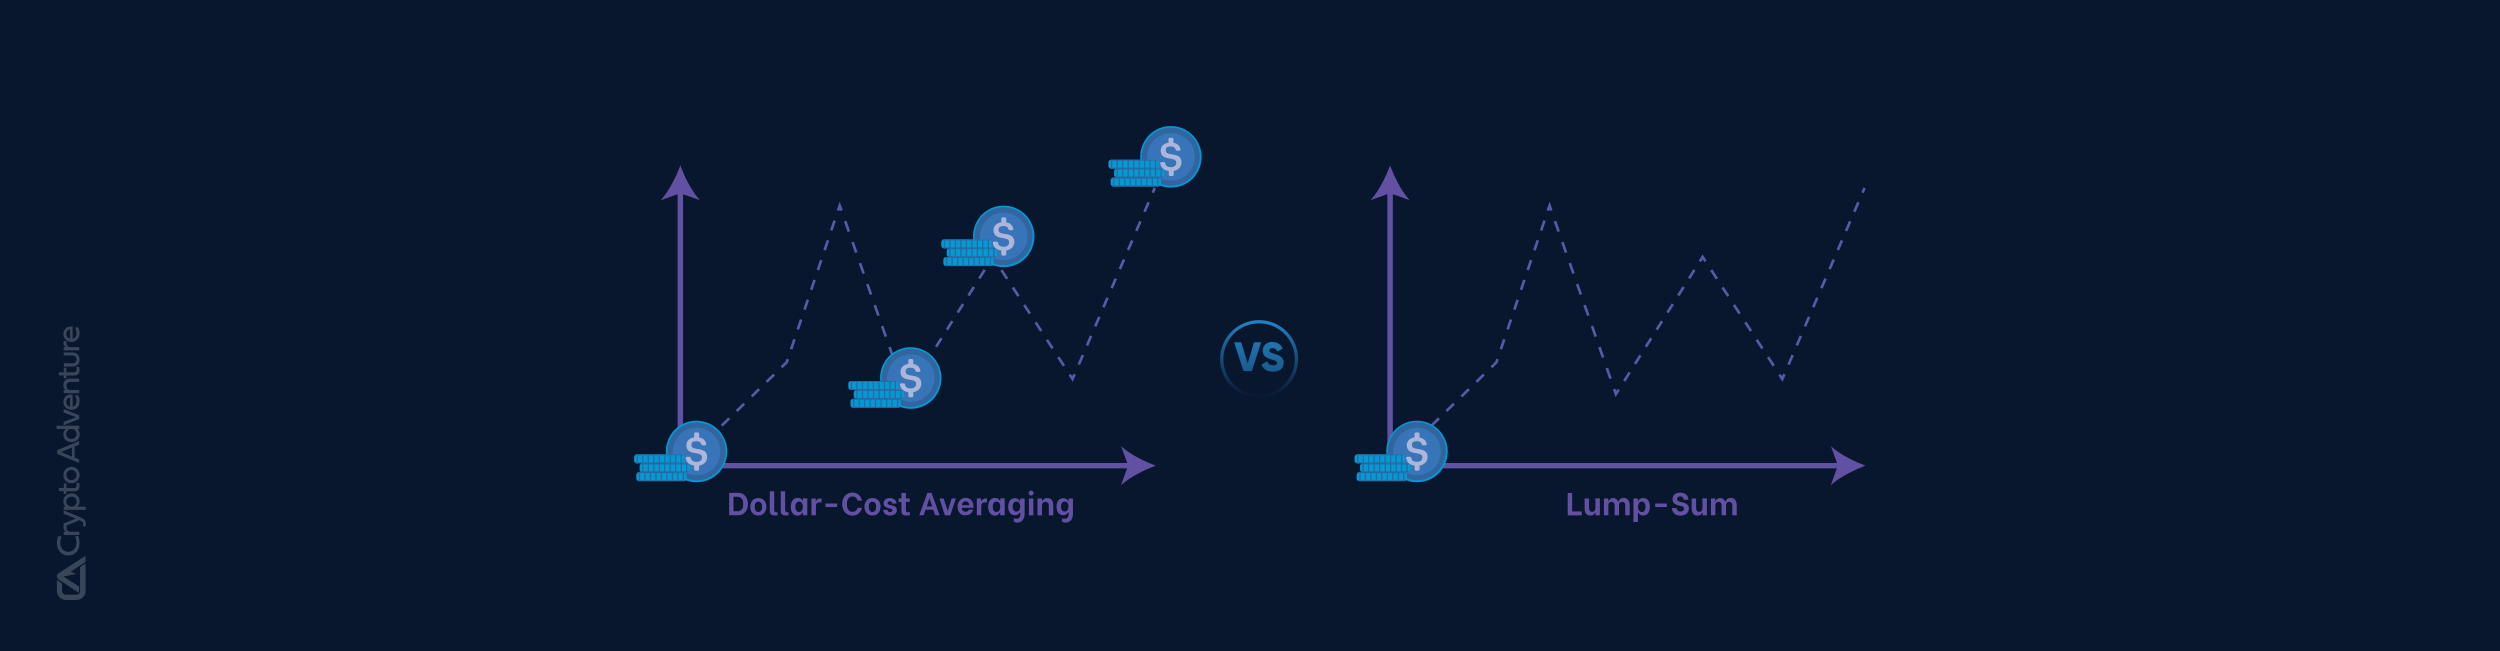 <?xml version="1.0" encoding="UTF-8"?> <svg xmlns="http://www.w3.org/2000/svg" xmlns:xlink="http://www.w3.org/1999/xlink" version="1.1" id="Layer_1" x="0px" y="0px" viewBox="0 0 1920 500" style="enable-background:new 0 0 1920 500;" xml:space="preserve"> <style type="text/css"> .st0{fill:#08162E;} .st1{opacity:0.2;} .st2{fill:#FFFFFF;} .st3{fill:#6251A2;} .st4{fill:none;stroke:#585AA7;stroke-width:2.039;stroke-miterlimit:10;} .st5{fill:none;stroke:#585AA7;stroke-width:2.039;stroke-miterlimit:10;stroke-dasharray:8.027,8.027;} .st6{fill:none;stroke:#585AA7;stroke-width:2.039;stroke-miterlimit:10;stroke-dasharray:8.549,8.549;} .st7{fill:none;stroke:#585AA7;stroke-width:2.039;stroke-miterlimit:10;stroke-dasharray:7.766,7.766;} .st8{fill:none;stroke:#585AA7;stroke-width:2.039;stroke-miterlimit:10;stroke-dasharray:7.987,7.987;} .st9{fill:none;stroke:#585AA7;stroke-width:2.039;stroke-miterlimit:10;stroke-dasharray:7.984,7.984;} .st10{fill:#009BD5;} .st11{fill:#3065A0;} .st12{fill:#3774B8;} .st13{fill:#ADB6D9;} .st14{fill:url(#SVGID_1_);} .st15{fill:url(#SVGID_2_);} .st16{fill:none;stroke:url(#SVGID_3_);stroke-width:2.515;stroke-miterlimit:10;} </style> <g> <rect id="XMLID_242_" class="st0" width="1920" height="500"></rect> <g id="XMLID_128_" class="st1"> <path id="XMLID_141_" class="st2" d="M62.3,435l3.4-2.2v21.1c0,0.4,0,0.8-0.1,1.2c-0.1,0.4-0.2,0.7-0.3,1.1 c-0.4,1.3-1.3,2.4-2.4,3.2c-0.3,0.2-0.6,0.4-1,0.6c-0.9,0.5-2,0.8-3.1,0.8h-8.2c-3.8,0-6.9-3.1-6.9-6.9v-8.6 c0,0.1,0.1,0.1,0.2,0.2c0.1,0.1,0.2,0.2,0.3,0.3c0,0,0,0,0,0c0,0,0.1,0.1,0.1,0.1c0,0,0,0,0,0l3.3,2.1v5.8c0,1.6,1.3,2.9,2.9,2.9 h8.2c0,0,0.1,0,0.1,0c0.5,0,1-0.2,1.4-0.5c0.3-0.2,0.5-0.4,0.7-0.6l0-0.1c0-0.1,0.1-0.1,0.2-0.2c0,0,0.1-0.1,0.1-0.1 c0.1-0.1,0.1-0.3,0.2-0.4c0,0,0-0.1,0-0.1c0.1-0.2,0.1-0.4,0.1-0.6c0,0,0,0,0-0.1c0-0.1,0-0.1,0-0.2v-18.5L62.3,435z M65.7,426.8 L45,440.3c-0.8,0.5-1.3,1.4-1.3,2.4c0,0.7,0.3,1.3,0.7,1.9l0.1,0.1c0,0,0.1,0.1,0.1,0.1c0.1,0.1,0.2,0.1,0.3,0.2 c0,0,0.1,0.1,0.2,0.1l15.2,10c0.2-0.3,0.4-0.7,0.4-1.1v-3.5l-12-7.8l10-1.8l-4.5-1.8l11.5-7.5L65.7,426.8L65.7,426.8z M57.3,342.9 v8.5l3.5,1.4v2.8l-16.8-7v-2.9l16.8-7v2.8L57.3,342.9z M55.2,350.7v-7l-8.3,3.5L55.2,350.7z M54.8,339.6c-3.7,0-6.1-2.6-6.1-6 c0-2,0.7-3.4,1.9-4.2h-7.2v-2.5h17.5v2.5h-1.6c1.1,0.9,1.9,2.2,1.9,4.2C61.1,337,58.5,339.6,54.8,339.6 M50.9,333.3 c0,2.3,1.7,3.8,3.9,3.8c2.2,0,4.1-1.5,4.1-3.8s-1.9-3.9-4.1-3.9C52.6,329.4,50.9,331,50.9,333.3 M48.9,316.8v-2.6l11.9,4.7v2.9 l-11.9,4.7v-2.6l9.5-3.5L48.9,316.8z M59.9,303.5c0.8,1.4,1.2,2.9,1.2,4.5c0,4-2.5,6.8-6.2,6.8c-3.5,0-6.2-2.6-6.2-6.1 c0-3.9,3.2-6.4,7.1-5.7v9.3c2-0.4,3-2,3-4.3c0-1.4-0.4-2.6-1.1-4.2L59.9,303.5z M53.8,305.3c-1.7,0.2-2.9,1.4-2.9,3.4 s1.2,3.4,2.9,3.6V305.3z M53.6,290.8h7.2v2.5h-6.7c-2,0-3.1,1.1-3.1,2.9c0,1.8,1.1,3.3,3.1,3.3h6.7v2.5H48.9v-2.5h1.5 c-0.6-0.4-1.8-1.5-1.8-3.7C48.7,292.5,50.7,290.8,53.6,290.8 M51,285.9h6c1.3,0,1.9-0.7,1.9-2c0-0.6-0.1-1.4-0.3-1.9l2.1-0.3 c0.2,0.6,0.4,1.6,0.4,2.6c0,2.5-1.4,4.1-3.8,4.1H51v2.1H49v-2.2h-3.8v-2.4H49v-3.5H51C51,282.4,51,285.9,51,285.9z M48.9,273.1 v-2.4H56c3,0,5.1,2.2,5.1,5.4c0,3.2-2,5.4-5,5.4h-7.1V279h6.7c1.8,0,3.1-1.2,3.1-3c0-1.8-1.3-3-3.1-3H48.9z M50.6,266.5 c-1.3-0.7-1.9-1.8-1.9-3.1c0-0.9,0.3-1.6,0.3-1.6l2.3,0.3c0,0.1-0.3,0.7-0.3,1.5c0,1.3,0.7,3,3.4,3h6.5v2.5H48.9v-2.5H50.6z M59.9,251.3c0.8,1.4,1.2,2.9,1.2,4.5c0,4-2.5,6.8-6.2,6.8c-3.5,0-6.2-2.6-6.2-6.1c0-3.9,3.2-6.4,7.1-5.7v9.3c2-0.4,3-2,3-4.3 c0-1.4-0.4-2.6-1.1-4.2L59.9,251.3z M53.8,253c-1.7,0.2-2.9,1.4-2.9,3.4c0,2,1.2,3.4,2.9,3.6V253z"></path> <path id="XMLID_140_" class="st2" d="M60,411.6c0.4,0.9,1.1,2.5,1.1,5.4c0,5.7-3.5,9.6-8.7,9.6c-5.1,0-8.7-3.9-8.7-9.6 c0-2.3,0.6-4.3,1.1-5.3l2.5,0.3c-0.4,0.9-1,2.7-1,5c0,4.1,2.5,6.8,6.2,6.8c3.7,0,6.2-2.9,6.2-7.1c0-2-0.6-3.8-1.1-4.8L60,411.6z"></path> <path id="XMLID_139_" class="st2" d="M50.6,408.3c-1.3-0.7-1.9-1.8-1.9-3.1c0-0.9,0.3-1.6,0.3-1.6l2.3,0.3c0,0.1-0.3,0.7-0.3,1.5 c0,1.3,0.7,3,3.4,3h6.5v2.5H48.9v-2.5H50.6z"></path> <path id="XMLID_138_" class="st2" d="M48.9,394.6v-2.7l13.4,5.7c2.2,1,3.7,2,3.7,4.9c0,1-0.3,1.8-0.4,2l-2-0.3 c0.2-0.3,0.3-1,0.3-1.6c0-1.6-0.8-2.2-2.2-2.8l-0.7-0.3l-12.1,5.1V402l9.4-3.7L48.9,394.6z"></path> <path id="XMLID_134_" class="st2" d="M55,378.9c3.7,0,6.1,2.6,6.1,6c0,2-0.7,3.4-1.9,4.2h6.6v2.5H48.9v-2.5h1.6 c-1.1-0.9-1.9-2.2-1.9-4.2C48.7,381.5,51.3,378.9,55,378.9 M58.9,385.2c0-2.3-1.7-3.8-3.9-3.8c-2.2,0-4.1,1.5-4.1,3.8 s1.9,3.9,4.1,3.9C57.2,389.1,58.9,387.5,58.9,385.2"></path> <path id="XMLID_132_" class="st2" d="M51,374.8h6c1.3,0,1.9-0.7,1.9-2c0-0.6-0.1-1.4-0.3-1.9l2.1-0.3c0.2,0.6,0.4,1.6,0.4,2.6 c0,2.5-1.4,4.1-3.8,4.1H51v2.1H49v-2.2h-3.8v-2.4H49v-3.5H51C51,371.3,51,374.8,51,374.8z"></path> <path id="XMLID_129_" class="st2" d="M48.7,364.8c0-3.6,2.7-6.3,6.2-6.3s6.2,2.7,6.2,6.3s-2.7,6.3-6.2,6.3 C51.4,371.2,48.7,368.5,48.7,364.8 M58.8,364.8c0-2.2-1.7-3.9-3.9-3.9s-3.9,1.6-3.9,3.9s1.7,3.9,3.9,3.9S58.8,367.1,58.8,364.8"></path> </g> </g> <g> <path class="st3" d="M1432.1,357.4c-7.3-2.7-18.2-7.9-25-13.9l-1-0.9l4.7,13h-341.1V149.1l13,4.7l-0.9-1c-6-6.8-11.2-17.7-13.9-25 l-0.3-0.9l-0.3,0.9c-2.7,7.3-8,18.2-13.9,25l-0.9,1l13-4.7v210.6h345.2l-4.7,13l1-0.9c6.8-5.9,17.7-11.2,25-13.9l0.9-0.3 L1432.1,357.4z"></path> <g> <g> <line class="st4" x1="1067.7" y1="357.7" x2="1070.6" y2="354.9"></line> <polyline class="st5" points="1076.4,349.3 1149.3,278.2 1187.5,165.5 "></polyline> <polyline class="st4" points="1188.7,161.7 1190.1,157.9 1191.4,161.7 "></polyline> <line class="st6" x1="1194.2" y1="169.8" x2="1238.3" y2="294.8"></line> <polyline class="st4" points="1239.7,298.8 1241,302.7 1243.2,299.2 "></polyline> <line class="st7" x1="1247.4" y1="292.6" x2="1303.4" y2="204"></line> <polyline class="st4" points="1305.5,200.8 1307.6,197.3 1309.9,200.7 "></polyline> <line class="st8" x1="1314.2" y1="207.4" x2="1364.4" y2="284.3"></line> <polyline class="st4" points="1366.6,287.7 1368.8,291.1 1370.4,287.4 "></polyline> <line class="st9" x1="1373.6" y1="280" x2="1428.8" y2="151.7"></line> <line class="st4" x1="1430.4" y1="148" x2="1432" y2="144.3"></line> </g> </g> <path class="st3" d="M887,357.4c-7.3-2.7-18.2-7.9-25-13.9l-1-0.9l4.7,13H524.6V149.1l13,4.7l-0.9-1c-6-6.8-11.2-17.7-13.9-25 l-0.3-0.9l-0.3,0.9c-2.7,7.3-8,18.2-13.9,25l-0.9,1l13-4.7v210.6h345.2l-4.7,13l1-0.9c6.8-5.9,17.7-11.2,25-13.9l0.9-0.3L887,357.4 z"></path> <g> <g> <line class="st4" x1="522.6" y1="357.7" x2="525.5" y2="354.9"></line> <polyline class="st5" points="531.3,349.3 604.2,278.2 642.3,165.5 "></polyline> <polyline class="st4" points="643.6,161.7 644.9,157.9 646.3,161.7 "></polyline> <line class="st6" x1="649.1" y1="169.8" x2="693.1" y2="294.8"></line> <polyline class="st4" points="694.6,298.8 695.9,302.7 698.1,299.2 "></polyline> <line class="st7" x1="702.3" y1="292.6" x2="758.3" y2="204"></line> <polyline class="st4" points="760.4,200.8 762.5,197.3 764.8,200.7 "></polyline> <line class="st8" x1="769.1" y1="207.4" x2="819.3" y2="284.3"></line> <polyline class="st4" points="821.5,287.7 823.7,291.1 825.3,287.4 "></polyline> <line class="st9" x1="828.5" y1="280" x2="883.7" y2="151.7"></line> <line class="st4" x1="885.3" y1="148" x2="886.9" y2="144.3"></line> </g> </g> <g> <path class="st10" d="M515.5,360.1c7.3,10.8,22,13.5,32.8,6.2c1.1-0.8,2.2-1.6,3.1-2.5c1.6-1.5,2.9-3.3,4-5.2 c0.4-0.7,0.8-1.4,1.1-2.2c2.4-5.4,2.8-11.7,0.7-17.5c-0.7-1.9-1.6-3.7-2.8-5.5c-5.5-8-15-11.6-24-9.9c-3.1,0.6-6,1.8-8.8,3.7 c-2.4,1.6-4.4,3.6-5.9,5.8c-0.5,0.7-0.9,1.4-1.3,2.1c-1.1,1.9-1.9,4-2.4,6.1C510.6,347.5,511.6,354.4,515.5,360.1z"></path> <ellipse transform="matrix(0.477 -0.879 0.879 0.477 -25.053 651.506)" class="st11" cx="535" cy="346.8" rx="22.3" ry="22.3"></ellipse> <path class="st12" d="M519.9,357.1c5.7,8.3,17.1,10.5,25.4,4.8c0.9-0.6,1.7-1.2,2.4-2c1.2-1.2,2.3-2.5,3.1-4 c0.3-0.5,0.6-1.1,0.9-1.7c1.9-4.2,2.1-9.1,0.6-13.5c-0.5-1.5-1.2-2.9-2.1-4.2c-4.2-6.2-11.7-9-18.6-7.7c-2.4,0.5-4.7,1.4-6.8,2.8 c-1.8,1.3-3.4,2.8-4.6,4.5c-0.4,0.5-0.7,1-1,1.6c-0.8,1.5-1.5,3.1-1.9,4.7C516.1,347.4,516.9,352.7,519.9,357.1z"></path> <path id="XMLID_11_" class="st13" d="M543.1,351.1c0-4.3-2.6-5.7-7.7-6.3c-3.7-0.5-4.4-1.5-4.4-3.2c0-1.7,1.2-2.8,3.7-2.8 c2.2,0,3.4,0.7,4,2.6c0.1,0.4,0.5,0.6,0.9,0.6h1.9c0.5,0,0.9-0.4,0.9-0.9V341c-0.5-2.7-2.7-4.7-5.5-5v-2.9c0-0.5-0.4-0.9-1-1h-1.8 c-0.5,0-0.9,0.4-1,1v2.8c-3.7,0.5-6,2.9-6,6c0,4,2.4,5.6,7.5,6.2c3.4,0.6,4.5,1.3,4.5,3.3s-1.7,3.3-4,3.3c-3.2,0-4.3-1.3-4.6-3.2 c-0.1-0.5-0.5-0.7-0.9-0.7h-2.1c-0.5,0-0.9,0.4-0.9,0.9v0.1c0.5,3,2.4,5.2,6.5,5.8v2.9c0,0.5,0.4,0.9,1,1h1.8c0.5,0,0.9-0.4,1-1 v-2.9C540.7,356.9,543.1,354.4,543.1,351.1L543.1,351.1z"></path> <path class="st10" d="M488.7,364.7v2.8c0,1.1,0.9,2,2,2h34.6c1.1,0,2-0.9,2-2v-2.8c0-0.5-0.2-0.9-0.5-1.3 c-0.4-0.4-0.9-0.7-1.5-0.7h-34.6c-0.6,0-1.2,0.3-1.5,0.7C488.8,363.8,488.7,364.2,488.7,364.7z"></path> <path class="st10" d="M491.2,357.9v2.8c0,1.1,0.9,2,2,2h34.6c1.1,0,2-0.9,2-2v-2.8c0-0.5-0.2-0.9-0.5-1.3 c-0.4-0.4-0.9-0.7-1.5-0.7h-34.6c-0.6,0-1.2,0.3-1.5,0.7C491.4,356.9,491.2,357.4,491.2,357.9z"></path> <path class="st10" d="M487,351v2.8c0,1.1,0.9,2,2,2h34.6c1.1,0,2-0.9,2-2V351c0-0.5-0.2-0.9-0.5-1.3c-0.4-0.4-0.9-0.7-1.5-0.7H489 c-0.6,0-1.2,0.3-1.5,0.7C487.2,350.1,487,350.5,487,351z"></path> <rect x="524.3" y="362.7" transform="matrix(-1 -1.224647e-16 1.224647e-16 -1 1049.66 732.228)" class="st11" width="1" height="6.8"></rect> <rect x="520.1" y="362.7" transform="matrix(-1 -1.224647e-16 1.224647e-16 -1 1041.239 732.228)" class="st11" width="1" height="6.8"></rect> <rect x="515.9" y="362.7" transform="matrix(-1 -1.224647e-16 1.224647e-16 -1 1032.817 732.228)" class="st11" width="1" height="6.8"></rect> <rect x="511.7" y="362.7" transform="matrix(-1 -1.224647e-16 1.224647e-16 -1 1024.396 732.228)" class="st11" width="1" height="6.8"></rect> <rect x="507.5" y="362.7" transform="matrix(-1 -1.224647e-16 1.224647e-16 -1 1015.974 732.228)" class="st11" width="1" height="6.8"></rect> <rect x="503.3" y="362.7" transform="matrix(-1 -1.224647e-16 1.224647e-16 -1 1007.552 732.228)" class="st11" width="1" height="6.8"></rect> <rect x="499.1" y="362.7" transform="matrix(-1 -1.224647e-16 1.224647e-16 -1 999.131 732.228)" class="st11" width="1" height="6.8"></rect> <rect x="494.9" y="362.7" transform="matrix(-1 -1.224647e-16 1.224647e-16 -1 990.709 732.228)" class="st11" width="1" height="6.8"></rect> <rect x="490.6" y="362.7" transform="matrix(-1 -1.224647e-16 1.224647e-16 -1 982.288 732.228)" class="st11" width="1" height="6.8"></rect> <path class="st11" d="M489.1,363.4h37.6c-0.4-0.4-0.9-0.7-1.5-0.7h-34.6C490.1,362.7,489.5,363,489.1,363.4z"></path> <path class="st11" d="M489.1,368.8h37.6c-0.4,0.4-0.9,0.7-1.5,0.7h-34.6C490.1,369.5,489.5,369.3,489.1,368.8z"></path> <rect x="526.9" y="355.9" transform="matrix(-1 -1.224647e-16 1.224647e-16 -1 1054.795 718.548)" class="st11" width="1" height="6.8"></rect> <rect x="522.7" y="355.9" transform="matrix(-1 -1.224647e-16 1.224647e-16 -1 1046.374 718.548)" class="st11" width="1" height="6.8"></rect> <rect x="518.5" y="355.9" transform="matrix(-1 -1.224647e-16 1.224647e-16 -1 1037.952 718.548)" class="st11" width="1" height="6.8"></rect> <rect x="514.3" y="355.9" transform="matrix(-1 -1.224647e-16 1.224647e-16 -1 1029.531 718.548)" class="st11" width="1" height="6.8"></rect> <rect x="510.1" y="355.9" transform="matrix(-1 -1.224647e-16 1.224647e-16 -1 1021.109 718.548)" class="st11" width="1" height="6.8"></rect> <rect x="505.8" y="355.9" transform="matrix(-1 -1.224647e-16 1.224647e-16 -1 1012.687 718.548)" class="st11" width="1" height="6.8"></rect> <rect x="501.6" y="355.9" transform="matrix(-1 -1.224647e-16 1.224647e-16 -1 1004.266 718.548)" class="st11" width="1" height="6.8"></rect> <rect x="497.4" y="355.9" transform="matrix(-1 -1.224647e-16 1.224647e-16 -1 995.844 718.548)" class="st11" width="1" height="6.8"></rect> <rect x="493.2" y="355.9" transform="matrix(-1 -1.224647e-16 1.224647e-16 -1 987.423 718.548)" class="st11" width="1" height="6.8"></rect> <path class="st11" d="M491.7,356.6h37.6c-0.4-0.4-0.9-0.7-1.5-0.7h-34.6C492.6,355.9,492.1,356.1,491.7,356.6z"></path> <path class="st11" d="M491.7,362h37.6c-0.4,0.4-0.9,0.7-1.5,0.7h-34.6C492.6,362.7,492.1,362.4,491.7,362z"></path> <rect x="522.7" y="349" transform="matrix(-1 -1.224647e-16 1.224647e-16 -1 1046.319 704.867)" class="st11" width="1" height="6.8"></rect> <rect x="518.4" y="349" transform="matrix(-1 -1.224647e-16 1.224647e-16 -1 1037.897 704.867)" class="st11" width="1" height="6.8"></rect> <rect x="514.2" y="349" transform="matrix(-1 -1.224647e-16 1.224647e-16 -1 1029.476 704.867)" class="st11" width="1" height="6.8"></rect> <rect x="510" y="349" transform="matrix(-1 -1.224647e-16 1.224647e-16 -1 1021.054 704.867)" class="st11" width="1" height="6.8"></rect> <rect x="505.8" y="349" transform="matrix(-1 -1.224647e-16 1.224647e-16 -1 1012.632 704.867)" class="st11" width="1" height="6.8"></rect> <rect x="501.6" y="349" transform="matrix(-1 -1.224647e-16 1.224647e-16 -1 1004.211 704.867)" class="st11" width="1" height="6.8"></rect> <rect x="497.4" y="349" transform="matrix(-1 -1.224647e-16 1.224647e-16 -1 995.789 704.867)" class="st11" width="1" height="6.8"></rect> <rect x="493.2" y="349" transform="matrix(-1 -1.224647e-16 1.224647e-16 -1 987.368 704.867)" class="st11" width="1" height="6.8"></rect> <rect x="489" y="349" transform="matrix(-1 -1.224647e-16 1.224647e-16 -1 978.946 704.867)" class="st11" width="1" height="6.8"></rect> <path class="st11" d="M487.5,349.7h37.6c-0.4-0.4-0.9-0.7-1.5-0.7H489C488.4,349,487.8,349.3,487.5,349.7z"></path> <path class="st11" d="M487.5,355.1h37.6c-0.4,0.4-0.9,0.7-1.5,0.7H489C488.4,355.9,487.8,355.6,487.5,355.1z"></path> </g> <g> <path class="st10" d="M1068.8,360.1c7.3,10.8,22,13.5,32.8,6.2c1.1-0.8,2.2-1.6,3.1-2.5c1.6-1.5,2.9-3.3,4-5.2 c0.4-0.7,0.8-1.4,1.1-2.2c2.4-5.4,2.8-11.7,0.7-17.5c-0.7-1.9-1.6-3.7-2.8-5.5c-5.5-8-15-11.6-24-9.9c-3.1,0.6-6,1.8-8.8,3.7 c-2.4,1.6-4.4,3.6-5.9,5.8c-0.5,0.7-0.9,1.4-1.3,2.1c-1.1,1.9-1.9,4-2.4,6.1C1063.8,347.5,1064.9,354.4,1068.8,360.1z"></path> <ellipse transform="matrix(0.477 -0.879 0.879 0.477 264.208 1137.72)" class="st11" cx="1088.3" cy="346.8" rx="22.3" ry="22.3"></ellipse> <path class="st12" d="M1073.2,357.1c5.7,8.3,17.1,10.5,25.4,4.8c0.9-0.6,1.7-1.2,2.4-2c1.2-1.2,2.3-2.5,3.1-4 c0.3-0.5,0.6-1.1,0.9-1.7c1.9-4.2,2.1-9.1,0.6-13.5c-0.5-1.5-1.2-2.9-2.1-4.2c-4.2-6.2-11.7-9-18.6-7.7c-2.4,0.5-4.7,1.4-6.8,2.8 c-1.8,1.3-3.4,2.8-4.6,4.5c-0.4,0.5-0.7,1-1,1.6c-0.8,1.5-1.5,3.1-1.9,4.7C1069.3,347.4,1070.1,352.7,1073.2,357.1z"></path> <path id="XMLID_6_" class="st13" d="M1096.4,351.1c0-4.3-2.6-5.7-7.7-6.3c-3.7-0.5-4.4-1.5-4.4-3.2c0-1.7,1.2-2.8,3.7-2.8 c2.2,0,3.4,0.7,4,2.6c0.1,0.4,0.5,0.6,0.9,0.6h1.9c0.5,0,0.9-0.4,0.9-0.9V341c-0.5-2.7-2.7-4.7-5.5-5v-2.9c0-0.5-0.4-0.9-1-1h-1.8 c-0.5,0-0.9,0.4-1,1v2.8c-3.7,0.5-6,2.9-6,6c0,4,2.4,5.6,7.5,6.2c3.4,0.6,4.5,1.3,4.5,3.3s-1.7,3.3-4,3.3c-3.2,0-4.3-1.3-4.6-3.2 c-0.1-0.5-0.5-0.7-0.9-0.7h-2.1c-0.5,0-0.9,0.4-0.9,0.9v0.1c0.5,3,2.4,5.2,6.5,5.8v2.9c0,0.5,0.4,0.9,1,1h1.8c0.5,0,0.9-0.4,1-1 v-2.9C1093.9,356.9,1096.4,354.4,1096.4,351.1L1096.4,351.1z"></path> <path class="st10" d="M1041.9,364.7v2.8c0,1.1,0.9,2,2,2h34.6c1.1,0,2-0.9,2-2v-2.8c0-0.5-0.2-0.9-0.5-1.3 c-0.4-0.4-0.9-0.7-1.5-0.7h-34.6c-0.6,0-1.2,0.3-1.5,0.7C1042.1,363.8,1041.9,364.2,1041.9,364.7z"></path> <path class="st10" d="M1044.5,357.9v2.8c0,1.1,0.9,2,2,2h34.6c1.1,0,2-0.9,2-2v-2.8c0-0.5-0.2-0.9-0.5-1.3 c-0.4-0.4-0.9-0.7-1.5-0.7h-34.6c-0.6,0-1.2,0.3-1.5,0.7C1044.7,356.9,1044.5,357.4,1044.5,357.9z"></path> <path class="st10" d="M1040.3,351v2.8c0,1.1,0.9,2,2,2h34.6c1.1,0,2-0.9,2-2V351c0-0.5-0.2-0.9-0.5-1.3c-0.4-0.4-0.9-0.7-1.5-0.7 h-34.6c-0.6,0-1.2,0.3-1.5,0.7C1040.4,350.1,1040.3,350.5,1040.3,351z"></path> <rect x="1077.6" y="362.7" transform="matrix(-1 -1.224647e-16 1.224647e-16 -1 2156.191 732.228)" class="st11" width="1" height="6.8"></rect> <rect x="1073.4" y="362.7" transform="matrix(-1 -1.224647e-16 1.224647e-16 -1 2147.769 732.228)" class="st11" width="1" height="6.8"></rect> <rect x="1069.2" y="362.7" transform="matrix(-1 -1.224647e-16 1.224647e-16 -1 2139.348 732.228)" class="st11" width="1" height="6.8"></rect> <rect x="1065" y="362.7" transform="matrix(-1 -1.224647e-16 1.224647e-16 -1 2130.926 732.228)" class="st11" width="1" height="6.8"></rect> <rect x="1060.8" y="362.7" transform="matrix(-1 -1.224647e-16 1.224647e-16 -1 2122.505 732.228)" class="st11" width="1" height="6.8"></rect> <rect x="1056.5" y="362.7" transform="matrix(-1 -1.224647e-16 1.224647e-16 -1 2114.083 732.228)" class="st11" width="1" height="6.8"></rect> <rect x="1052.3" y="362.7" transform="matrix(-1 -1.224647e-16 1.224647e-16 -1 2105.662 732.228)" class="st11" width="1" height="6.8"></rect> <rect x="1048.1" y="362.7" transform="matrix(-1 -1.224647e-16 1.224647e-16 -1 2097.24 732.228)" class="st11" width="1" height="6.8"></rect> <rect x="1043.9" y="362.7" transform="matrix(-1 -1.224647e-16 1.224647e-16 -1 2088.818 732.228)" class="st11" width="1" height="6.8"></rect> <path class="st11" d="M1042.4,363.4h37.6c-0.4-0.4-0.9-0.7-1.5-0.7h-34.6C1043.3,362.7,1042.8,363,1042.4,363.4z"></path> <path class="st11" d="M1042.4,368.8h37.6c-0.4,0.4-0.9,0.7-1.5,0.7h-34.6C1043.3,369.5,1042.8,369.3,1042.4,368.8z"></path> <rect x="1080.2" y="355.9" transform="matrix(-1 -1.224647e-16 1.224647e-16 -1 2161.326 718.548)" class="st11" width="1" height="6.8"></rect> <rect x="1076" y="355.9" transform="matrix(-1 -1.224647e-16 1.224647e-16 -1 2152.905 718.548)" class="st11" width="1" height="6.8"></rect> <rect x="1071.7" y="355.9" transform="matrix(-1 -1.224647e-16 1.224647e-16 -1 2144.483 718.548)" class="st11" width="1" height="6.8"></rect> <rect x="1067.5" y="355.9" transform="matrix(-1 -1.224647e-16 1.224647e-16 -1 2136.061 718.548)" class="st11" width="1" height="6.8"></rect> <rect x="1063.3" y="355.9" transform="matrix(-1 -1.224647e-16 1.224647e-16 -1 2127.64 718.548)" class="st11" width="1" height="6.8"></rect> <rect x="1059.1" y="355.9" transform="matrix(-1 -1.224647e-16 1.224647e-16 -1 2119.218 718.548)" class="st11" width="1" height="6.8"></rect> <rect x="1054.9" y="355.9" transform="matrix(-1 -1.224647e-16 1.224647e-16 -1 2110.797 718.548)" class="st11" width="1" height="6.8"></rect> <rect x="1050.7" y="355.9" transform="matrix(-1 -1.224647e-16 1.224647e-16 -1 2102.375 718.548)" class="st11" width="1" height="6.8"></rect> <rect x="1046.5" y="355.9" transform="matrix(-1 -1.224647e-16 1.224647e-16 -1 2093.953 718.548)" class="st11" width="1" height="6.8"></rect> <path class="st11" d="M1045,356.6h37.6c-0.4-0.4-0.9-0.7-1.5-0.7h-34.6C1045.9,355.9,1045.3,356.1,1045,356.6z"></path> <path class="st11" d="M1045,362h37.6c-0.4,0.4-0.9,0.7-1.5,0.7h-34.6C1045.9,362.7,1045.3,362.4,1045,362z"></path> <rect x="1075.9" y="349" transform="matrix(-1 -1.224647e-16 1.224647e-16 -1 2152.85 704.867)" class="st11" width="1" height="6.8"></rect> <rect x="1071.7" y="349" transform="matrix(-1 -1.224647e-16 1.224647e-16 -1 2144.428 704.867)" class="st11" width="1" height="6.8"></rect> <rect x="1067.5" y="349" transform="matrix(-1 -1.224647e-16 1.224647e-16 -1 2136.007 704.867)" class="st11" width="1" height="6.8"></rect> <rect x="1063.3" y="349" transform="matrix(-1 -1.224647e-16 1.224647e-16 -1 2127.585 704.867)" class="st11" width="1" height="6.8"></rect> <rect x="1059.1" y="349" transform="matrix(-1 -1.224647e-16 1.224647e-16 -1 2119.163 704.867)" class="st11" width="1" height="6.8"></rect> <rect x="1054.9" y="349" transform="matrix(-1 -1.224647e-16 1.224647e-16 -1 2110.742 704.867)" class="st11" width="1" height="6.8"></rect> <rect x="1050.7" y="349" transform="matrix(-1 -1.224647e-16 1.224647e-16 -1 2102.32 704.867)" class="st11" width="1" height="6.8"></rect> <rect x="1046.4" y="349" transform="matrix(-1 -1.224647e-16 1.224647e-16 -1 2093.898 704.867)" class="st11" width="1" height="6.8"></rect> <rect x="1042.2" y="349" transform="matrix(-1 -1.224647e-16 1.224647e-16 -1 2085.477 704.867)" class="st11" width="1" height="6.8"></rect> <path class="st11" d="M1040.7,349.7h37.6c-0.4-0.4-0.9-0.7-1.5-0.7h-34.6C1041.7,349,1041.1,349.3,1040.7,349.7z"></path> <path class="st11" d="M1040.7,355.1h37.6c-0.4,0.4-0.9,0.7-1.5,0.7h-34.6C1041.7,355.9,1041.1,355.6,1040.7,355.1z"></path> </g> <g> <path class="st10" d="M680,303.7c7.3,10.8,22,13.5,32.8,6.2c1.1-0.8,2.2-1.6,3.1-2.5c1.6-1.5,2.9-3.3,4-5.2 c0.4-0.7,0.8-1.4,1.1-2.2c2.4-5.4,2.8-11.7,0.7-17.5c-0.7-1.9-1.6-3.7-2.8-5.5c-5.5-8-15-11.6-24-9.9c-3.1,0.6-6,1.8-8.8,3.7 c-2.4,1.6-4.4,3.6-5.9,5.8c-0.5,0.7-0.9,1.4-1.3,2.1c-1.1,1.9-1.9,4-2.4,6.1C675.1,291.1,676.1,298,680,303.7z"></path> <ellipse transform="matrix(0.477 -0.879 0.879 0.477 110.521 766.561)" class="st11" cx="699.5" cy="290.4" rx="22.3" ry="22.3"></ellipse> <path class="st12" d="M684.4,300.7c5.7,8.3,17.1,10.5,25.4,4.8c0.9-0.6,1.7-1.2,2.4-2c1.2-1.2,2.3-2.5,3.1-4 c0.3-0.5,0.6-1.1,0.9-1.7c1.9-4.2,2.1-9.1,0.6-13.5c-0.5-1.5-1.2-2.9-2.1-4.2c-4.2-6.2-11.7-9-18.6-7.7c-2.4,0.5-4.7,1.4-6.8,2.8 c-1.8,1.3-3.4,2.8-4.6,4.5c-0.4,0.5-0.7,1-1,1.6c-0.8,1.5-1.5,3.1-1.9,4.7C680.6,290.9,681.4,296.3,684.4,300.7z"></path> <path id="XMLID_2_" class="st13" d="M707.6,294.7c0-4.3-2.6-5.7-7.7-6.3c-3.7-0.5-4.4-1.5-4.4-3.2c0-1.7,1.2-2.8,3.7-2.8 c2.2,0,3.4,0.7,4,2.6c0.1,0.4,0.5,0.6,0.9,0.6h1.9c0.5,0,0.9-0.4,0.9-0.9v-0.1c-0.5-2.7-2.7-4.7-5.5-5v-2.9c0-0.5-0.4-0.9-1-1 h-1.8c-0.5,0-0.9,0.4-1,1v2.8c-3.7,0.5-6,2.9-6,6c0,4,2.4,5.6,7.5,6.2c3.4,0.6,4.5,1.3,4.5,3.3c0,1.9-1.7,3.3-4,3.3 c-3.2,0-4.3-1.3-4.6-3.2c-0.1-0.5-0.5-0.7-0.9-0.7h-2.1c-0.5,0-0.9,0.4-0.9,0.9v0.1c0.5,3,2.4,5.2,6.5,5.8v2.9c0,0.5,0.4,0.9,1,1 h1.8c0.5,0,0.9-0.4,1-1v-2.9C705.2,300.5,707.6,298,707.6,294.7L707.6,294.7z"></path> <path class="st10" d="M653.2,308.3v2.8c0,1.1,0.9,2,2,2h34.6c1.1,0,2-0.9,2-2v-2.8c0-0.5-0.2-0.9-0.5-1.3 c-0.4-0.4-0.9-0.7-1.5-0.7h-34.6c-0.6,0-1.2,0.3-1.5,0.7C653.3,307.3,653.2,307.8,653.2,308.3z"></path> <path class="st10" d="M655.7,301.4v2.8c0,1.1,0.9,2,2,2h34.6c1.1,0,2-0.9,2-2v-2.8c0-0.5-0.2-0.9-0.5-1.3 c-0.4-0.4-0.9-0.7-1.5-0.7h-34.6c-0.6,0-1.2,0.3-1.5,0.7C655.9,300.5,655.7,301,655.7,301.4z"></path> <path class="st10" d="M651.5,294.6v2.8c0,1.1,0.9,2,2,2h34.6c1.1,0,2-0.9,2-2v-2.8c0-0.5-0.2-0.9-0.5-1.3 c-0.4-0.4-0.9-0.7-1.5-0.7h-34.6c-0.6,0-1.2,0.3-1.5,0.7C651.7,293.7,651.5,294.1,651.5,294.6z"></path> <rect x="688.8" y="306.3" transform="matrix(-1 -1.224647e-16 1.224647e-16 -1 1378.629 619.4)" class="st11" width="1" height="6.8"></rect> <rect x="684.6" y="306.3" transform="matrix(-1 -1.224647e-16 1.224647e-16 -1 1370.207 619.4)" class="st11" width="1" height="6.8"></rect> <rect x="680.4" y="306.3" transform="matrix(-1 -1.224647e-16 1.224647e-16 -1 1361.786 619.4)" class="st11" width="1" height="6.8"></rect> <rect x="676.2" y="306.3" transform="matrix(-1 -1.224647e-16 1.224647e-16 -1 1353.364 619.4)" class="st11" width="1" height="6.8"></rect> <rect x="672" y="306.3" transform="matrix(-1 -1.224647e-16 1.224647e-16 -1 1344.943 619.4)" class="st11" width="1" height="6.8"></rect> <rect x="667.8" y="306.3" transform="matrix(-1 -1.224647e-16 1.224647e-16 -1 1336.521 619.4)" class="st11" width="1" height="6.8"></rect> <rect x="663.5" y="306.3" transform="matrix(-1 -1.224647e-16 1.224647e-16 -1 1328.099 619.4)" class="st11" width="1" height="6.8"></rect> <rect x="659.3" y="306.3" transform="matrix(-1 -1.224647e-16 1.224647e-16 -1 1319.678 619.4)" class="st11" width="1" height="6.8"></rect> <rect x="655.1" y="306.3" transform="matrix(-1 -1.224647e-16 1.224647e-16 -1 1311.256 619.4)" class="st11" width="1" height="6.8"></rect> <path class="st11" d="M653.6,307h37.6c-0.4-0.4-0.9-0.7-1.5-0.7h-34.6C654.5,306.3,654,306.6,653.6,307z"></path> <path class="st11" d="M653.6,312.4h37.6c-0.4,0.4-0.9,0.7-1.5,0.7h-34.6C654.5,313.1,654,312.8,653.6,312.4z"></path> <rect x="691.4" y="299.4" transform="matrix(-1 -1.224647e-16 1.224647e-16 -1 1383.764 605.72)" class="st11" width="1" height="6.8"></rect> <rect x="687.2" y="299.4" transform="matrix(-1 -1.224647e-16 1.224647e-16 -1 1375.342 605.72)" class="st11" width="1" height="6.8"></rect> <rect x="683" y="299.4" transform="matrix(-1 -1.224647e-16 1.224647e-16 -1 1366.921 605.72)" class="st11" width="1" height="6.8"></rect> <rect x="678.7" y="299.4" transform="matrix(-1 -1.224647e-16 1.224647e-16 -1 1358.499 605.72)" class="st11" width="1" height="6.8"></rect> <rect x="674.5" y="299.4" transform="matrix(-1 -1.224647e-16 1.224647e-16 -1 1350.078 605.72)" class="st11" width="1" height="6.8"></rect> <rect x="670.3" y="299.4" transform="matrix(-1 -1.224647e-16 1.224647e-16 -1 1341.656 605.72)" class="st11" width="1" height="6.8"></rect> <rect x="666.1" y="299.4" transform="matrix(-1 -1.224647e-16 1.224647e-16 -1 1333.235 605.72)" class="st11" width="1" height="6.8"></rect> <rect x="661.9" y="299.4" transform="matrix(-1 -1.224647e-16 1.224647e-16 -1 1324.813 605.72)" class="st11" width="1" height="6.8"></rect> <rect x="657.7" y="299.4" transform="matrix(-1 -1.224647e-16 1.224647e-16 -1 1316.391 605.72)" class="st11" width="1" height="6.8"></rect> <path class="st11" d="M656.2,300.2h37.6c-0.4-0.4-0.9-0.7-1.5-0.7h-34.6C657.1,299.4,656.6,299.7,656.2,300.2z"></path> <path class="st11" d="M656.2,305.6h37.6c-0.4,0.4-0.9,0.7-1.5,0.7h-34.6C657.1,306.3,656.6,306,656.2,305.6z"></path> <rect x="687.1" y="292.6" transform="matrix(-1 -1.224647e-16 1.224647e-16 -1 1375.287 592.039)" class="st11" width="1" height="6.8"></rect> <rect x="682.9" y="292.6" transform="matrix(-1 -1.224647e-16 1.224647e-16 -1 1366.866 592.039)" class="st11" width="1" height="6.8"></rect> <rect x="678.7" y="292.6" transform="matrix(-1 -1.224647e-16 1.224647e-16 -1 1358.444 592.039)" class="st11" width="1" height="6.8"></rect> <rect x="674.5" y="292.6" transform="matrix(-1 -1.224647e-16 1.224647e-16 -1 1350.023 592.039)" class="st11" width="1" height="6.8"></rect> <rect x="670.3" y="292.6" transform="matrix(-1 -1.224647e-16 1.224647e-16 -1 1341.601 592.039)" class="st11" width="1" height="6.8"></rect> <rect x="666.1" y="292.6" transform="matrix(-1 -1.224647e-16 1.224647e-16 -1 1333.179 592.039)" class="st11" width="1" height="6.8"></rect> <rect x="661.9" y="292.6" transform="matrix(-1 -1.224647e-16 1.224647e-16 -1 1324.758 592.039)" class="st11" width="1" height="6.8"></rect> <rect x="657.7" y="292.6" transform="matrix(-1 -1.224647e-16 1.224647e-16 -1 1316.336 592.039)" class="st11" width="1" height="6.8"></rect> <rect x="653.5" y="292.6" transform="matrix(-1 -1.224647e-16 1.224647e-16 -1 1307.915 592.039)" class="st11" width="1" height="6.8"></rect> <path class="st11" d="M652,293.3h37.6c-0.4-0.4-0.9-0.7-1.5-0.7h-34.6C652.9,292.6,652.3,292.9,652,293.3z"></path> <path class="st11" d="M652,298.7h37.6c-0.4,0.4-0.9,0.7-1.5,0.7h-34.6C652.9,299.4,652.3,299.2,652,298.7z"></path> </g> <g> <path class="st10" d="M751.4,194.9c7.3,10.8,22,13.5,32.8,6.2c1.1-0.8,2.2-1.6,3.1-2.5c1.6-1.5,2.9-3.3,4-5.2 c0.4-0.7,0.8-1.4,1.1-2.2c2.4-5.4,2.8-11.7,0.7-17.5c-0.7-1.9-1.6-3.7-2.8-5.5c-5.5-8-15-11.6-24-9.9c-3.1,0.6-6,1.8-8.8,3.7 c-2.4,1.6-4.4,3.6-5.9,5.8c-0.5,0.7-0.9,1.4-1.3,2.1c-1.1,1.9-1.9,4-2.4,6.1C746.4,182.3,747.5,189.2,751.4,194.9z"></path> <ellipse transform="matrix(0.477 -0.879 0.879 0.477 243.404 772.422)" class="st11" cx="770.9" cy="181.6" rx="22.3" ry="22.3"></ellipse> <path class="st12" d="M755.8,191.9c5.7,8.3,17.1,10.5,25.4,4.8c0.9-0.6,1.7-1.2,2.4-2c1.2-1.2,2.3-2.5,3.1-4 c0.3-0.5,0.6-1.1,0.9-1.7c1.9-4.2,2.1-9.1,0.6-13.5c-0.5-1.5-1.2-2.9-2.1-4.2c-4.2-6.2-11.7-9-18.6-7.7c-2.4,0.5-4.7,1.4-6.8,2.8 c-1.8,1.3-3.4,2.8-4.6,4.5c-0.4,0.5-0.7,1-1,1.6c-0.8,1.5-1.5,3.1-1.9,4.7C751.9,182.2,752.7,187.5,755.8,191.9z"></path> <path id="XMLID_3_" class="st13" d="M779,185.9c0-4.3-2.6-5.7-7.7-6.3c-3.7-0.5-4.4-1.5-4.4-3.2c0-1.7,1.2-2.8,3.7-2.8 c2.2,0,3.4,0.7,4,2.6c0.1,0.4,0.5,0.6,0.9,0.6h1.9c0.5,0,0.9-0.4,0.9-0.9v-0.1c-0.5-2.7-2.7-4.7-5.5-5v-2.9c0-0.5-0.4-0.9-1-1 h-1.8c-0.5,0-0.9,0.4-1,1v2.8c-3.7,0.5-6,2.9-6,6c0,4,2.4,5.6,7.5,6.2c3.4,0.6,4.5,1.3,4.5,3.3c0,1.9-1.7,3.3-4,3.3 c-3.2,0-4.3-1.3-4.6-3.2c-0.1-0.5-0.5-0.7-0.9-0.7h-2.1c-0.5,0-0.9,0.4-0.9,0.9v0.1c0.5,3,2.4,5.2,6.5,5.8v2.9c0,0.5,0.4,0.9,1,1 h1.8c0.5,0,0.9-0.4,1-1v-2.9C776.5,191.8,779,189.2,779,185.9L779,185.9z"></path> <path class="st10" d="M724.5,199.5v2.8c0,1.1,0.9,2,2,2h34.6c1.1,0,2-0.9,2-2v-2.8c0-0.5-0.2-0.9-0.5-1.3 c-0.4-0.4-0.9-0.7-1.5-0.7h-34.6c-0.6,0-1.2,0.3-1.5,0.7C724.7,198.6,724.5,199,724.5,199.5z"></path> <path class="st10" d="M727.1,192.7v2.8c0,1.1,0.9,2,2,2h34.6c1.1,0,2-0.9,2-2v-2.8c0-0.5-0.2-0.9-0.5-1.3 c-0.4-0.4-0.9-0.7-1.5-0.7h-34.6c-0.6,0-1.2,0.3-1.5,0.7C727.3,191.7,727.1,192.2,727.1,192.7z"></path> <path class="st10" d="M722.9,185.9v2.8c0,1.1,0.9,2,2,2h34.6c1.1,0,2-0.9,2-2v-2.8c0-0.5-0.2-0.9-0.5-1.3 c-0.4-0.4-0.9-0.7-1.5-0.7h-34.6c-0.6,0-1.2,0.3-1.5,0.7C723,184.9,722.9,185.4,722.9,185.9z"></path> <rect x="760.2" y="197.5" transform="matrix(-1 -1.224647e-16 1.224647e-16 -1 1521.363 401.9)" class="st11" width="1" height="6.8"></rect> <rect x="756" y="197.5" transform="matrix(-1 -1.224647e-16 1.224647e-16 -1 1512.942 401.9)" class="st11" width="1" height="6.8"></rect> <rect x="751.8" y="197.5" transform="matrix(-1 -1.224647e-16 1.224647e-16 -1 1504.52 401.9)" class="st11" width="1" height="6.8"></rect> <rect x="747.5" y="197.5" transform="matrix(-1 -1.224647e-16 1.224647e-16 -1 1496.099 401.9)" class="st11" width="1" height="6.8"></rect> <rect x="743.3" y="197.5" transform="matrix(-1 -1.224647e-16 1.224647e-16 -1 1487.677 401.9)" class="st11" width="1" height="6.8"></rect> <rect x="739.1" y="197.5" transform="matrix(-1 -1.224647e-16 1.224647e-16 -1 1479.255 401.9)" class="st11" width="1" height="6.8"></rect> <rect x="734.9" y="197.5" transform="matrix(-1 -1.224647e-16 1.224647e-16 -1 1470.834 401.9)" class="st11" width="1" height="6.8"></rect> <rect x="730.7" y="197.5" transform="matrix(-1 -1.224647e-16 1.224647e-16 -1 1462.412 401.9)" class="st11" width="1" height="6.8"></rect> <rect x="726.5" y="197.5" transform="matrix(-1 -1.224647e-16 1.224647e-16 -1 1453.99 401.9)" class="st11" width="1" height="6.8"></rect> <path class="st11" d="M725,198.2h37.6c-0.4-0.4-0.9-0.7-1.5-0.7h-34.6C725.9,197.5,725.4,197.8,725,198.2z"></path> <path class="st11" d="M725,203.7h37.6c-0.4,0.4-0.9,0.7-1.5,0.7h-34.6C725.9,204.4,725.4,204.1,725,203.7z"></path> <rect x="762.7" y="190.7" transform="matrix(-1 -1.224647e-16 1.224647e-16 -1 1526.498 388.22)" class="st11" width="1" height="6.8"></rect> <rect x="758.5" y="190.7" transform="matrix(-1 -1.224647e-16 1.224647e-16 -1 1518.077 388.22)" class="st11" width="1" height="6.8"></rect> <rect x="754.3" y="190.7" transform="matrix(-1 -1.224647e-16 1.224647e-16 -1 1509.655 388.22)" class="st11" width="1" height="6.8"></rect> <rect x="750.1" y="190.7" transform="matrix(-1 -1.224647e-16 1.224647e-16 -1 1501.234 388.22)" class="st11" width="1" height="6.8"></rect> <rect x="745.9" y="190.7" transform="matrix(-1 -1.224647e-16 1.224647e-16 -1 1492.812 388.22)" class="st11" width="1" height="6.8"></rect> <rect x="741.7" y="190.7" transform="matrix(-1 -1.224647e-16 1.224647e-16 -1 1484.39 388.22)" class="st11" width="1" height="6.8"></rect> <rect x="737.5" y="190.7" transform="matrix(-1 -1.224647e-16 1.224647e-16 -1 1475.969 388.22)" class="st11" width="1" height="6.8"></rect> <rect x="733.3" y="190.7" transform="matrix(-1 -1.224647e-16 1.224647e-16 -1 1467.547 388.22)" class="st11" width="1" height="6.8"></rect> <rect x="729.1" y="190.7" transform="matrix(-1 -1.224647e-16 1.224647e-16 -1 1459.126 388.22)" class="st11" width="1" height="6.8"></rect> <path class="st11" d="M727.6,191.4h37.6c-0.4-0.4-0.9-0.7-1.5-0.7h-34.6C728.5,190.7,727.9,191,727.6,191.4z"></path> <path class="st11" d="M727.6,196.8h37.6c-0.4,0.4-0.9,0.7-1.5,0.7h-34.6C728.5,197.5,727.9,197.3,727.6,196.8z"></path> <rect x="758.5" y="183.8" transform="matrix(-1 -1.224647e-16 1.224647e-16 -1 1518.022 374.539)" class="st11" width="1" height="6.8"></rect> <rect x="754.3" y="183.8" transform="matrix(-1 -1.224647e-16 1.224647e-16 -1 1509.6 374.539)" class="st11" width="1" height="6.8"></rect> <rect x="750.1" y="183.8" transform="matrix(-1 -1.224647e-16 1.224647e-16 -1 1501.179 374.539)" class="st11" width="1" height="6.8"></rect> <rect x="745.9" y="183.8" transform="matrix(-1 -1.224647e-16 1.224647e-16 -1 1492.757 374.539)" class="st11" width="1" height="6.8"></rect> <rect x="741.7" y="183.8" transform="matrix(-1 -1.224647e-16 1.224647e-16 -1 1484.335 374.539)" class="st11" width="1" height="6.8"></rect> <rect x="737.5" y="183.8" transform="matrix(-1 -1.224647e-16 1.224647e-16 -1 1475.914 374.539)" class="st11" width="1" height="6.8"></rect> <rect x="733.2" y="183.8" transform="matrix(-1 -1.224647e-16 1.224647e-16 -1 1467.492 374.539)" class="st11" width="1" height="6.8"></rect> <rect x="729" y="183.8" transform="matrix(-1 -1.224647e-16 1.224647e-16 -1 1459.071 374.539)" class="st11" width="1" height="6.8"></rect> <rect x="724.8" y="183.8" transform="matrix(-1 -1.224647e-16 1.224647e-16 -1 1450.649 374.539)" class="st11" width="1" height="6.8"></rect> <path class="st11" d="M723.3,184.6H761c-0.4-0.4-0.9-0.7-1.5-0.7h-34.6C724.2,183.8,723.7,184.1,723.3,184.6z"></path> <path class="st11" d="M723.3,190H761c-0.4,0.4-0.9,0.7-1.5,0.7h-34.6C724.2,190.7,723.7,190.4,723.3,190z"></path> </g> <g> <path class="st10" d="M879.8,133.8c7.3,10.8,22,13.5,32.8,6.2c1.1-0.8,2.2-1.6,3.1-2.5c1.6-1.5,2.9-3.3,4-5.2 c0.4-0.7,0.8-1.4,1.1-2.2c2.4-5.4,2.8-11.7,0.7-17.5c-0.7-1.9-1.6-3.7-2.8-5.5c-5.5-8-15-11.6-24-9.9c-3.1,0.6-6,1.8-8.8,3.7 c-2.4,1.6-4.4,3.6-5.9,5.8c-0.5,0.7-0.9,1.4-1.3,2.1c-1.1,1.9-1.9,4-2.4,6.1C874.9,121.2,875.9,128,879.8,133.8z"></path> <ellipse transform="matrix(0.477 -0.879 0.879 0.477 364.325 853.332)" class="st11" cx="899.3" cy="120.5" rx="22.3" ry="22.3"></ellipse> <path class="st12" d="M884.2,130.8c5.7,8.3,17.1,10.5,25.4,4.8c0.9-0.6,1.7-1.2,2.4-2c1.2-1.2,2.3-2.5,3.1-4 c0.3-0.5,0.6-1.1,0.9-1.7c1.9-4.2,2.1-9.1,0.6-13.5c-0.5-1.5-1.2-2.9-2.1-4.2c-4.2-6.2-11.6-9-18.6-7.7c-2.4,0.5-4.7,1.4-6.8,2.8 c-1.8,1.3-3.4,2.8-4.6,4.5c-0.4,0.5-0.7,1-1,1.6c-0.8,1.5-1.5,3.1-1.9,4.7C880.4,121,881.2,126.3,884.2,130.8z"></path> <path id="XMLID_5_" class="st13" d="M907.4,124.8c0-4.3-2.6-5.7-7.7-6.3c-3.7-0.5-4.4-1.5-4.4-3.2c0-1.7,1.2-2.8,3.7-2.8 c2.2,0,3.4,0.7,4,2.6c0.1,0.4,0.5,0.6,0.9,0.6h1.9c0.5,0,0.9-0.4,0.9-0.9v-0.1c-0.5-2.7-2.7-4.7-5.5-5v-2.9c0-0.5-0.4-0.9-1-1 h-1.8c-0.5,0-0.9,0.4-1,1v2.8c-3.7,0.5-6,2.9-6,6c0,4,2.4,5.6,7.5,6.2c3.4,0.6,4.5,1.3,4.5,3.3c0,1.9-1.7,3.3-4,3.3 c-3.2,0-4.3-1.3-4.6-3.2c-0.1-0.5-0.5-0.7-0.9-0.7H892c-0.5,0-0.9,0.4-0.9,0.9v0.1c0.5,3,2.4,5.2,6.5,5.8v2.9c0,0.5,0.4,0.9,1,1 h1.8c0.5,0,0.9-0.4,1-1v-2.9C905,130.6,907.4,128,907.4,124.8L907.4,124.8z"></path> <path class="st10" d="M853,138.4v2.8c0,1.1,0.9,2,2,2h34.6c1.1,0,2-0.9,2-2v-2.8c0-0.5-0.2-0.9-0.5-1.3c-0.4-0.4-0.9-0.7-1.5-0.7 H855c-0.6,0-1.2,0.3-1.5,0.7C853.2,137.4,853,137.9,853,138.4z"></path> <path class="st10" d="M855.6,131.5v2.8c0,1.1,0.9,2,2,2h34.6c1.1,0,2-0.9,2-2v-2.8c0-0.5-0.2-0.9-0.5-1.3 c-0.4-0.4-0.9-0.7-1.5-0.7h-34.6c-0.6,0-1.2,0.3-1.5,0.7C855.7,130.6,855.6,131,855.6,131.5z"></path> <path class="st10" d="M851.3,124.7v2.8c0,1.1,0.9,2,2,2h34.6c1.1,0,2-0.9,2-2v-2.8c0-0.5-0.2-0.9-0.5-1.3 c-0.4-0.4-0.9-0.7-1.5-0.7h-34.6c-0.6,0-1.2,0.3-1.5,0.7C851.5,123.7,851.3,124.2,851.3,124.7z"></path> <rect x="888.6" y="136.4" transform="matrix(-1 -1.224647e-16 1.224647e-16 -1 1778.285 279.557)" class="st11" width="1" height="6.8"></rect> <rect x="884.4" y="136.4" transform="matrix(-1 -1.224647e-16 1.224647e-16 -1 1769.863 279.557)" class="st11" width="1" height="6.8"></rect> <rect x="880.2" y="136.4" transform="matrix(-1 -1.224647e-16 1.224647e-16 -1 1761.442 279.557)" class="st11" width="1" height="6.8"></rect> <rect x="876" y="136.4" transform="matrix(-1 -1.224647e-16 1.224647e-16 -1 1753.02 279.557)" class="st11" width="1" height="6.8"></rect> <rect x="871.8" y="136.4" transform="matrix(-1 -1.224647e-16 1.224647e-16 -1 1744.599 279.557)" class="st11" width="1" height="6.8"></rect> <rect x="867.6" y="136.4" transform="matrix(-1 -1.224647e-16 1.224647e-16 -1 1736.177 279.557)" class="st11" width="1" height="6.8"></rect> <rect x="863.4" y="136.4" transform="matrix(-1 -1.224647e-16 1.224647e-16 -1 1727.755 279.557)" class="st11" width="1" height="6.8"></rect> <rect x="859.2" y="136.4" transform="matrix(-1 -1.224647e-16 1.224647e-16 -1 1719.334 279.557)" class="st11" width="1" height="6.8"></rect> <rect x="855" y="136.4" transform="matrix(-1 -1.224647e-16 1.224647e-16 -1 1710.912 279.557)" class="st11" width="1" height="6.8"></rect> <path class="st11" d="M853.5,137.1h37.6c-0.4-0.4-0.9-0.7-1.5-0.7H855C854.4,136.4,853.8,136.6,853.5,137.1z"></path> <path class="st11" d="M853.5,142.5h37.6c-0.4,0.4-0.9,0.7-1.5,0.7H855C854.4,143.2,853.8,142.9,853.5,142.5z"></path> <rect x="891.2" y="129.5" transform="matrix(-1 -1.224647e-16 1.224647e-16 -1 1783.42 265.876)" class="st11" width="1" height="6.8"></rect> <rect x="887" y="129.5" transform="matrix(-1 -1.224647e-16 1.224647e-16 -1 1774.999 265.876)" class="st11" width="1" height="6.8"></rect> <rect x="882.8" y="129.5" transform="matrix(-1 -1.224647e-16 1.224647e-16 -1 1766.577 265.876)" class="st11" width="1" height="6.8"></rect> <rect x="878.6" y="129.5" transform="matrix(-1 -1.224647e-16 1.224647e-16 -1 1758.155 265.876)" class="st11" width="1" height="6.8"></rect> <rect x="874.4" y="129.5" transform="matrix(-1 -1.224647e-16 1.224647e-16 -1 1749.734 265.876)" class="st11" width="1" height="6.8"></rect> <rect x="870.2" y="129.5" transform="matrix(-1 -1.224647e-16 1.224647e-16 -1 1741.312 265.876)" class="st11" width="1" height="6.8"></rect> <rect x="865.9" y="129.5" transform="matrix(-1 -1.224647e-16 1.224647e-16 -1 1732.891 265.876)" class="st11" width="1" height="6.8"></rect> <rect x="861.7" y="129.5" transform="matrix(-1 -1.224647e-16 1.224647e-16 -1 1724.469 265.876)" class="st11" width="1" height="6.8"></rect> <rect x="857.5" y="129.5" transform="matrix(-1 -1.224647e-16 1.224647e-16 -1 1716.047 265.876)" class="st11" width="1" height="6.8"></rect> <path class="st11" d="M856,130.2h37.6c-0.4-0.4-0.9-0.7-1.5-0.7h-34.6C856.9,129.5,856.4,129.8,856,130.2z"></path> <path class="st11" d="M856,135.6h37.6c-0.4,0.4-0.9,0.7-1.5,0.7h-34.6C856.9,136.4,856.4,136.1,856,135.6z"></path> <rect x="887" y="122.7" transform="matrix(-1 -1.224647e-16 1.224647e-16 -1 1774.944 252.196)" class="st11" width="1" height="6.8"></rect> <rect x="882.8" y="122.7" transform="matrix(-1 -1.224647e-16 1.224647e-16 -1 1766.522 252.196)" class="st11" width="1" height="6.8"></rect> <rect x="878.5" y="122.7" transform="matrix(-1 -1.224647e-16 1.224647e-16 -1 1758.1 252.196)" class="st11" width="1" height="6.8"></rect> <rect x="874.3" y="122.7" transform="matrix(-1 -1.224647e-16 1.224647e-16 -1 1749.679 252.196)" class="st11" width="1" height="6.8"></rect> <rect x="870.1" y="122.7" transform="matrix(-1 -1.224647e-16 1.224647e-16 -1 1741.257 252.196)" class="st11" width="1" height="6.8"></rect> <rect x="865.9" y="122.7" transform="matrix(-1 -1.224647e-16 1.224647e-16 -1 1732.836 252.196)" class="st11" width="1" height="6.8"></rect> <rect x="861.7" y="122.7" transform="matrix(-1 -1.224647e-16 1.224647e-16 -1 1724.414 252.196)" class="st11" width="1" height="6.8"></rect> <rect x="857.5" y="122.7" transform="matrix(-1 -1.224647e-16 1.224647e-16 -1 1715.992 252.196)" class="st11" width="1" height="6.8"></rect> <rect x="853.3" y="122.7" transform="matrix(-1 -1.224647e-16 1.224647e-16 -1 1707.571 252.196)" class="st11" width="1" height="6.8"></rect> <path class="st11" d="M851.8,123.4h37.6c-0.4-0.4-0.9-0.7-1.5-0.7h-34.6C852.7,122.7,852.2,123,851.8,123.4z"></path> <path class="st11" d="M851.8,128.8h37.6c-0.4,0.4-0.9,0.7-1.5,0.7h-34.6C852.7,129.5,852.2,129.2,851.8,128.8z"></path> </g> <g> <path class="st3" d="M560,378.5h6.7c1.5,0,2.9,0.3,4,1c1.2,0.7,2.1,1.7,2.7,3c0.6,1.3,1,2.8,1,4.6c0,1.8-0.3,3.3-1,4.6 c-0.7,1.3-1.6,2.3-2.7,3c-1.2,0.7-2.5,1-4,1H560V378.5z M566,392.7c1.5,0,2.6-0.4,3.5-1.3c0.9-0.9,1.3-2.3,1.3-4.3 c0-2-0.4-3.4-1.3-4.3c-0.9-0.9-2-1.3-3.5-1.3h-2.7v11.1H566z"></path> <path class="st3" d="M579,395c-0.9-0.6-1.6-1.4-2.1-2.4c-0.5-1-0.7-2.1-0.7-3.3c0-1.2,0.2-2.3,0.7-3.4c0.5-1,1.1-1.8,2.1-2.5 c0.9-0.6,2.1-0.9,3.4-0.9c1.4,0,2.5,0.3,3.4,0.9c0.9,0.6,1.6,1.4,2.1,2.4c0.5,1,0.7,2.1,0.7,3.3c0,1.2-0.2,2.3-0.7,3.4 c-0.5,1-1.2,1.8-2.1,2.5c-0.9,0.6-2.1,0.9-3.4,0.9C581.1,396,580,395.6,579,395z M584.6,392.1c0.5-0.8,0.7-1.7,0.7-2.9 c0-1.1-0.2-2.1-0.7-2.8c-0.5-0.7-1.2-1.1-2.2-1.1c-1,0-1.7,0.4-2.1,1.1c-0.5,0.7-0.7,1.7-0.7,2.8c0,1.1,0.2,2.1,0.7,2.9 c0.5,0.8,1.2,1.1,2.1,1.1C583.4,393.2,584.1,392.8,584.6,392.1z"></path> <path class="st3" d="M592.5,395.3c-0.6-0.4-0.9-0.8-1.1-1.4c-0.1-0.5-0.2-1.2-0.2-2.1v-14.5h3.4v13.8c0,0.6,0,1,0.1,1.3 c0.1,0.3,0.2,0.5,0.5,0.7c0.3,0.2,0.7,0.3,1.3,0.3c0.2,0,0.4,0,0.7,0v2.4c-0.8,0.1-1.5,0.1-2,0.1 C594,395.9,593.1,395.7,592.5,395.3z"></path> <path class="st3" d="M600.9,395.3c-0.6-0.4-0.9-0.8-1.1-1.4c-0.1-0.5-0.2-1.2-0.2-2.1v-14.5h3.4v13.8c0,0.6,0,1,0.1,1.3 c0.1,0.3,0.2,0.5,0.5,0.7c0.3,0.2,0.7,0.3,1.3,0.3c0.2,0,0.4,0,0.7,0v2.4c-0.8,0.1-1.5,0.1-2,0.1 C602.4,395.9,601.5,395.7,600.9,395.3z"></path> <path class="st3" d="M608.7,394.1c-0.9-1.2-1.4-2.9-1.4-4.9c0-2,0.5-3.7,1.4-4.9c0.9-1.2,2.2-1.9,3.8-1.9c1.1,0,2,0.2,2.6,0.7 c0.6,0.5,1.1,1,1.3,1.6h0.2v-2h3.4v13h-3.4v-2.2h-0.2c-0.3,0.6-0.8,1.2-1.4,1.7c-0.6,0.5-1.5,0.8-2.6,0.8 C610.8,396,609.6,395.3,608.7,394.1z M615.9,392c0.5-0.8,0.7-1.7,0.7-2.8c0-1.1-0.2-2-0.7-2.8c-0.5-0.8-1.2-1.2-2.2-1.2 s-1.7,0.4-2.2,1.2c-0.5,0.8-0.7,1.7-0.7,2.8c0,1.1,0.2,2.1,0.7,2.8c0.5,0.8,1.2,1.2,2.2,1.2C614.7,393.2,615.4,392.8,615.9,392z"></path> <path class="st3" d="M623.1,382.8h3.4v2.1h0.2c0.2-0.6,0.6-1.1,1.2-1.5c0.6-0.4,1.3-0.6,2.2-0.6c0.3,0,0.6,0,0.9,0.1l-0.1,3.1 c-0.4-0.1-0.8-0.2-1.3-0.2c-1,0-1.8,0.3-2.3,0.8c-0.5,0.5-0.7,1.4-0.7,2.6v6.5h-3.4V382.8z"></path> <path class="st3" d="M634,386.7h8.9v2.7H634V386.7z"></path> <path class="st3" d="M650.4,394.7c-1.2-0.8-2.1-1.9-2.7-3.2c-0.6-1.4-0.9-2.8-0.9-4.4c0-1.6,0.3-3.1,0.9-4.4 c0.6-1.3,1.5-2.4,2.7-3.2c1.2-0.8,2.6-1.2,4.2-1.2c2,0,3.6,0.6,4.9,1.7c1.3,1.1,2.1,2.7,2.5,4.5h-3.3c-0.2-1-0.7-1.7-1.4-2.3 c-0.7-0.6-1.6-0.9-2.6-0.9c-1.4,0-2.5,0.5-3.2,1.6c-0.7,1.1-1.1,2.5-1.1,4.3c0,1.8,0.4,3.2,1.1,4.3c0.7,1.1,1.8,1.6,3.2,1.6 c1,0,1.9-0.3,2.6-0.9c0.7-0.6,1.2-1.3,1.4-2.2h3.3c-0.4,1.8-1.2,3.2-2.5,4.3c-1.3,1.1-2.9,1.7-4.8,1.7 C652.9,396,651.5,395.6,650.4,394.7z"></path> <path class="st3" d="M666.7,395c-0.9-0.6-1.6-1.4-2.1-2.4c-0.5-1-0.7-2.1-0.7-3.3c0-1.2,0.2-2.3,0.7-3.4c0.5-1,1.1-1.8,2.1-2.5 c0.9-0.6,2.1-0.9,3.4-0.9c1.4,0,2.5,0.3,3.4,0.9c0.9,0.6,1.6,1.4,2.1,2.4c0.5,1,0.7,2.1,0.7,3.3c0,1.2-0.2,2.3-0.7,3.4 c-0.5,1-1.2,1.8-2.1,2.5c-0.9,0.6-2.1,0.9-3.4,0.9C668.7,396,667.6,395.6,666.7,395z M672.2,392.1c0.5-0.8,0.7-1.7,0.7-2.9 c0-1.1-0.2-2.1-0.7-2.8c-0.5-0.7-1.2-1.1-2.2-1.1c-1,0-1.7,0.4-2.1,1.1c-0.5,0.7-0.7,1.7-0.7,2.8c0,1.1,0.2,2.1,0.7,2.9 c0.5,0.8,1.2,1.1,2.1,1.1C671,393.2,671.8,392.8,672.2,392.1z"></path> <path class="st3" d="M680.7,395.3c-0.8-0.4-1.4-0.9-1.8-1.6c-0.4-0.7-0.6-1.4-0.6-2.1v-0.1h3.3v0.1c0,0.4,0.2,0.8,0.5,1.2 c0.3,0.3,0.8,0.5,1.5,0.5c0.5,0,1-0.1,1.3-0.4c0.3-0.3,0.5-0.6,0.5-1c0-0.4-0.1-0.7-0.4-0.9c-0.3-0.2-0.7-0.4-1.1-0.4l-1.5-0.3 c-1-0.2-1.8-0.6-2.6-1.2c-0.8-0.6-1.2-1.5-1.2-2.7c0-1.2,0.5-2.2,1.4-2.9c0.9-0.7,2.1-1,3.5-1c1,0,1.9,0.2,2.7,0.6 c0.8,0.4,1.3,0.9,1.7,1.5c0.4,0.6,0.6,1.3,0.6,2v0.1h-3.3v-0.1c0-0.4-0.1-0.8-0.4-1.1c-0.3-0.3-0.7-0.5-1.4-0.5 c-0.5,0-0.9,0.1-1.2,0.4c-0.3,0.3-0.5,0.6-0.5,1c0,0.4,0.2,0.7,0.5,0.9c0.3,0.2,0.7,0.4,1.2,0.5l1.6,0.3c1,0.2,1.9,0.6,2.7,1.2 c0.7,0.6,1.1,1.4,1.1,2.5c0,0.8-0.2,1.5-0.7,2.2c-0.4,0.6-1.1,1.1-1.8,1.4c-0.8,0.3-1.6,0.5-2.6,0.5 C682.4,396,681.5,395.7,680.7,395.3z"></path> <path class="st3" d="M695.7,385.4v5.8c0,0.6,0,1,0.1,1.3c0.1,0.3,0.2,0.5,0.5,0.7c0.3,0.2,0.7,0.2,1.3,0.2c0.3,0,0.7,0,1.1-0.1 v2.4c-0.2,0-0.5,0.1-1,0.1c-0.5,0-0.9,0.1-1.4,0.1c-1.2,0-2.1-0.2-2.7-0.5c-0.6-0.4-0.9-0.8-1.1-1.3c-0.1-0.5-0.2-1.2-0.2-2.1 v-6.5h-2.2v-2.7h2.2v-4.2h3.4v4.2h2.9v2.7H695.7z"></path> <path class="st3" d="M716.7,391.5h-5.9l-1.4,4.2H706l6.2-17.2h3.2l6.2,17.2h-3.4L716.7,391.5z M715.9,388.9l-2-6.1h-0.1l-2,6.1 H715.9z"></path> <path class="st3" d="M721.5,382.8h3.2l3.1,9.5h0.1l3-9.5h3.2l-4.3,13h-4.1L721.5,382.8z"></path> <path class="st3" d="M738.2,395c-0.9-0.6-1.6-1.5-2.1-2.5c-0.5-1-0.7-2.1-0.7-3.3c0-1.2,0.2-2.3,0.7-3.3c0.5-1,1.1-1.9,2.1-2.5 c0.9-0.6,2.1-1,3.5-1c1.8,0,3.3,0.6,4.3,1.7c1.1,1.2,1.6,2.8,1.6,5v0.9h-8.9v0.2c0,0.8,0.3,1.5,0.8,2c0.5,0.6,1.2,0.8,2,0.8 c0.6,0,1.2-0.1,1.6-0.4c0.4-0.3,0.8-0.7,1-1.2h3.3c-0.3,1.3-1,2.3-2,3.1c-1,0.8-2.3,1.2-3.8,1.2C740.3,396,739.1,395.6,738.2,395z M744.3,388c0-1-0.3-1.8-0.8-2.3c-0.5-0.5-1.1-0.7-1.9-0.7c-0.9,0-1.5,0.3-2,0.8c-0.5,0.5-0.8,1.3-0.8,2.2H744.3z"></path> <path class="st3" d="M750.1,382.8h3.4v2.1h0.2c0.2-0.6,0.6-1.1,1.2-1.5c0.6-0.4,1.3-0.6,2.2-0.6c0.3,0,0.6,0,0.9,0.1l-0.1,3.1 c-0.4-0.1-0.8-0.2-1.3-0.2c-1,0-1.8,0.3-2.3,0.8c-0.5,0.5-0.7,1.4-0.7,2.6v6.5h-3.4V382.8z"></path> <path class="st3" d="M760.3,394.1c-0.9-1.2-1.4-2.9-1.4-4.9c0-2,0.5-3.7,1.4-4.9c0.9-1.2,2.2-1.9,3.8-1.9c1.1,0,2,0.2,2.6,0.7 c0.6,0.5,1.1,1,1.3,1.6h0.2v-2h3.4v13h-3.4v-2.2H768c-0.3,0.6-0.8,1.2-1.4,1.7c-0.6,0.5-1.5,0.8-2.6,0.8 C762.4,396,761.2,395.3,760.3,394.1z M767.5,392c0.5-0.8,0.7-1.7,0.7-2.8c0-1.1-0.2-2-0.7-2.8c-0.5-0.8-1.2-1.2-2.2-1.2 s-1.7,0.4-2.2,1.2c-0.5,0.8-0.7,1.7-0.7,2.8c0,1.1,0.2,2.1,0.7,2.8c0.5,0.8,1.2,1.2,2.2,1.2C766.2,393.2,767,392.8,767.5,392z"></path> <path class="st3" d="M779.5,401.1c-0.3-0.1-0.6-0.2-0.9-0.3v-2.7c0.2,0,0.4,0.1,0.8,0.2c0.4,0.1,0.7,0.1,1.1,0.1 c1.1,0,2-0.3,2.4-1c0.5-0.6,0.7-1.5,0.7-2.4v-1.7h-0.2c-0.3,0.6-0.7,1.1-1.4,1.6c-0.7,0.5-1.5,0.8-2.6,0.8c-1,0-2-0.3-2.7-0.8 c-0.8-0.5-1.4-1.3-1.8-2.3c-0.4-1-0.6-2.1-0.6-3.4c0-1.3,0.2-2.5,0.6-3.5c0.4-1,1-1.8,1.8-2.3c0.8-0.5,1.7-0.8,2.7-0.8 c1.1,0,2,0.3,2.6,0.8c0.7,0.5,1.1,1.1,1.3,1.7h0.2v-2.2h3.4v12.2c0,0.8-0.2,1.7-0.5,2.7c-0.3,0.9-0.9,1.8-1.8,2.5 c-0.9,0.7-2.2,1.1-3.8,1.1C780.3,401.2,779.8,401.2,779.5,401.1z M782.8,391.7c0.5-0.8,0.7-1.7,0.7-2.7c0-1-0.2-1.9-0.7-2.7 c-0.5-0.8-1.2-1.1-2.2-1.1c-1,0-1.7,0.4-2.2,1.1c-0.5,0.8-0.7,1.7-0.7,2.7c0,1,0.2,1.9,0.7,2.7c0.5,0.8,1.2,1.2,2.2,1.2 C781.6,392.9,782.3,392.5,782.8,391.7z"></path> <path class="st3" d="M790.5,380c-0.4-0.4-0.5-0.8-0.5-1.3c0-0.5,0.2-1,0.5-1.4c0.4-0.4,0.8-0.5,1.4-0.5c0.5,0,1,0.2,1.4,0.6 c0.4,0.4,0.5,0.8,0.5,1.3c0,0.5-0.2,1-0.5,1.3c-0.4,0.4-0.8,0.6-1.4,0.6C791.3,380.5,790.8,380.4,790.5,380z M790.2,382.8h3.4v13 h-3.4V382.8z"></path> <path class="st3" d="M796.9,382.8h3.4v2h0.2c0.3-0.6,0.8-1.2,1.4-1.6c0.7-0.5,1.5-0.7,2.4-0.7c1.7,0,2.9,0.5,3.6,1.6 c0.7,1.1,1,2.3,1,3.7v8h-3.4v-7.4c0-1-0.2-1.7-0.7-2.2c-0.5-0.5-1.1-0.8-1.9-0.8c-0.9,0-1.5,0.3-2,0.8c-0.4,0.6-0.7,1.3-0.7,2.2 v7.4h-3.4V382.8z"></path> <path class="st3" d="M816.6,401.1c-0.3-0.1-0.6-0.2-0.9-0.3v-2.7c0.2,0,0.4,0.1,0.8,0.2c0.4,0.1,0.7,0.1,1.1,0.1 c1.1,0,2-0.3,2.4-1c0.5-0.6,0.7-1.5,0.7-2.4v-1.7h-0.2c-0.3,0.6-0.7,1.1-1.4,1.6c-0.7,0.5-1.5,0.8-2.6,0.8c-1,0-2-0.3-2.7-0.8 c-0.8-0.5-1.4-1.3-1.8-2.3c-0.4-1-0.6-2.1-0.6-3.4c0-1.3,0.2-2.5,0.6-3.5c0.4-1,1-1.8,1.8-2.3c0.8-0.5,1.7-0.8,2.7-0.8 c1.1,0,2,0.3,2.6,0.8c0.7,0.5,1.1,1.1,1.3,1.7h0.2v-2.2h3.4v12.2c0,0.8-0.2,1.7-0.5,2.7c-0.3,0.9-0.9,1.8-1.8,2.5 c-0.9,0.7-2.2,1.1-3.8,1.1C817.4,401.2,816.9,401.2,816.6,401.1z M819.9,391.7c0.5-0.8,0.7-1.7,0.7-2.7c0-1-0.2-1.9-0.7-2.7 c-0.5-0.8-1.2-1.1-2.2-1.1c-1,0-1.7,0.4-2.2,1.1c-0.5,0.8-0.7,1.7-0.7,2.7c0,1,0.2,1.9,0.7,2.7c0.5,0.8,1.2,1.2,2.2,1.2 C818.7,392.9,819.4,392.5,819.9,391.7z"></path> </g> <g> <path class="st3" d="M1214.8,392.8v3H1204l0-17.2h3.4l0,14.2H1214.8z"></path> <path class="st3" d="M1228.8,395.8h-3.4v-2.1h-0.2c-0.3,0.6-0.8,1.2-1.4,1.6c-0.6,0.5-1.4,0.7-2.3,0.7c-1.7,0-2.8-0.5-3.5-1.6 c-0.7-1.1-1-2.3-1-3.7v-7.9h3.4v7.3c0,0.9,0.2,1.7,0.6,2.2c0.4,0.5,1,0.8,1.8,0.8c0.9,0,1.5-0.3,1.9-0.9c0.4-0.6,0.6-1.3,0.6-2.2 v-7.3h3.4V395.8z"></path> <path class="st3" d="M1231.7,382.8h3.4v2.1h0.2c0.2-0.5,0.6-1,1.1-1.5c0.6-0.6,1.4-0.9,2.5-0.9c0.9,0,1.6,0.2,2.1,0.6 c0.6,0.4,1,0.8,1.3,1.2c0.3,0.4,0.4,0.7,0.5,0.9h0.2c0.2-0.5,0.6-1.1,1.2-1.8c0.6-0.7,1.6-1,2.9-1c1.1,0,2,0.3,2.7,0.9 c0.7,0.6,1.1,1.3,1.4,2.1c0.3,0.8,0.4,1.6,0.4,2.3v8h-3.4v-7.6c0-0.9-0.2-1.6-0.7-2c-0.5-0.5-1-0.7-1.7-0.7 c-0.7,0-1.3,0.2-1.7,0.7c-0.5,0.5-0.7,1.1-0.7,2v7.6h-3.4v-7.6c0-0.9-0.2-1.6-0.7-2c-0.5-0.5-1-0.7-1.7-0.7 c-0.7,0-1.3,0.2-1.7,0.7c-0.5,0.5-0.7,1.1-0.7,2v7.6h-3.4V382.8z"></path> <path class="st3" d="M1259.5,395.2c-0.6-0.5-1.1-1.1-1.4-1.7h-0.2v7.4h-3.4v-18.1h3.4v2h0.2c0.3-0.6,0.7-1.1,1.3-1.6 c0.6-0.5,1.5-0.7,2.6-0.7c1.7,0,2.9,0.6,3.8,1.8c0.9,1.2,1.3,2.9,1.3,4.9c0,2-0.4,3.6-1.3,4.9c-0.9,1.2-2.2,1.8-3.8,1.8 C1261,396,1260.1,395.7,1259.5,395.2z M1263.1,392.1c0.5-0.8,0.7-1.7,0.7-2.9c0-1.1-0.2-2-0.7-2.8s-1.2-1.2-2.2-1.2 c-1,0-1.7,0.4-2.2,1.2c-0.5,0.8-0.7,1.7-0.7,2.8c0,1.1,0.2,2,0.7,2.8c0.5,0.8,1.2,1.2,2.2,1.2 C1261.9,393.3,1262.6,392.9,1263.1,392.1z"></path> <path class="st3" d="M1271.2,386.7h8.9v2.7h-8.9V386.7z"></path> <path class="st3" d="M1287,395.2c-1-0.5-1.7-1.3-2.2-2.1c-0.5-0.9-0.8-1.8-0.8-2.8v-0.1h3.7v0.1c0,0.4,0.1,0.8,0.3,1.2 c0.2,0.4,0.5,0.8,1,1c0.4,0.3,1,0.4,1.6,0.4c0.8,0,1.5-0.2,2-0.6s0.7-1,0.7-1.6c0-0.6-0.2-1.1-0.6-1.4c-0.4-0.4-0.9-0.6-1.5-0.7 l-2.1-0.4c-1.1-0.2-2.1-0.7-3.1-1.4c-1-0.7-1.5-1.9-1.5-3.5c0-1,0.3-2,0.8-2.7c0.5-0.8,1.2-1.3,2.1-1.7c0.9-0.4,1.9-0.6,3.1-0.6 c1.3,0,2.4,0.3,3.4,0.8c0.9,0.5,1.7,1.2,2.1,2c0.5,0.8,0.7,1.7,0.7,2.6v0.1h-3.7v-0.1c0-0.6-0.2-1.1-0.6-1.7 c-0.4-0.5-1.1-0.8-2-0.8c-0.8,0-1.3,0.2-1.8,0.6c-0.4,0.4-0.6,0.9-0.6,1.5c0,0.6,0.2,1.1,0.7,1.4c0.4,0.3,1,0.6,1.6,0.7l2.1,0.4 c1.3,0.3,2.4,0.8,3.3,1.5c0.9,0.8,1.4,1.9,1.4,3.3c0,1-0.3,2-0.8,2.8c-0.5,0.8-1.3,1.4-2.2,1.9c-1,0.4-2,0.7-3.3,0.7 C1289.2,396,1288,395.7,1287,395.2z"></path> <path class="st3" d="M1311,395.8h-3.4v-2.1h-0.2c-0.3,0.6-0.8,1.2-1.4,1.6c-0.6,0.5-1.4,0.7-2.3,0.7c-1.7,0-2.8-0.5-3.5-1.6 c-0.7-1.1-1-2.3-1-3.7v-7.9h3.4v7.3c0,0.9,0.2,1.7,0.6,2.2c0.4,0.5,1,0.8,1.8,0.8c0.9,0,1.5-0.3,1.9-0.9c0.4-0.6,0.6-1.3,0.6-2.2 v-7.3h3.4V395.8z"></path> <path class="st3" d="M1313.9,382.8h3.4v2.1h0.2c0.2-0.5,0.6-1,1.1-1.5c0.6-0.6,1.4-0.9,2.5-0.9c0.9,0,1.6,0.2,2.1,0.6 c0.6,0.4,1,0.8,1.3,1.2c0.3,0.4,0.4,0.7,0.5,0.9h0.2c0.2-0.5,0.6-1.1,1.2-1.8c0.6-0.7,1.6-1,2.9-1c1.1,0,2,0.3,2.7,0.9 c0.7,0.6,1.1,1.3,1.4,2.1c0.3,0.8,0.4,1.6,0.4,2.3v8h-3.4v-7.6c0-0.9-0.2-1.6-0.7-2c-0.5-0.5-1-0.7-1.7-0.7 c-0.7,0-1.2,0.2-1.7,0.7c-0.5,0.5-0.7,1.1-0.7,2v7.6h-3.4v-7.6c0-0.9-0.2-1.6-0.7-2c-0.5-0.5-1-0.7-1.7-0.7 c-0.7,0-1.2,0.2-1.7,0.7c-0.5,0.5-0.7,1.1-0.7,2v7.6h-3.4V382.8z"></path> </g> <g> <g> <linearGradient id="SVGID_1_" gradientUnits="userSpaceOnUse" x1="958.222" y1="250.023" x2="958.222" y2="345.341"> <stop offset="0" style="stop-color:#2483C5"></stop> <stop offset="1" style="stop-color:#2483C5;stop-opacity:0"></stop> </linearGradient> <path class="st14" d="M947.8,262.9h5.5l4.9,16.3l4.9-16.3h5.5l-7.2,22.1H955L947.8,262.9z"></path> <linearGradient id="SVGID_2_" gradientUnits="userSpaceOnUse" x1="977.344" y1="250.023" x2="977.344" y2="345.341"> <stop offset="0" style="stop-color:#2483C5"></stop> <stop offset="1" style="stop-color:#2483C5;stop-opacity:0"></stop> </linearGradient> <path class="st15" d="M968.8,280l4.4-2.5c0.8,1.8,2.1,3.1,4.6,3.1c2.4,0,3-0.9,3-1.8c0-1.4-1.3-1.9-4.6-2.8 c-3.3-0.9-6.5-2.5-6.5-6.7c0-4.3,3.6-6.7,7.4-6.7c3.6,0,6.5,1.7,8.1,5L981,270c-0.8-1.6-1.8-2.6-3.8-2.6c-1.6,0-2.4,0.8-2.4,1.7 c0,1,0.5,1.7,4,2.7c3.4,1,7.1,2.2,7.1,6.9c0,4.3-3.4,6.8-8.2,6.8C973,285.5,970,283.3,968.8,280z"></path> </g> <linearGradient id="SVGID_3_" gradientUnits="userSpaceOnUse" x1="967.014" y1="245.794" x2="967.014" y2="305.797"> <stop offset="0" style="stop-color:#2483C5"></stop> <stop offset="1" style="stop-color:#2483C5;stop-opacity:0"></stop> </linearGradient> <circle class="st16" cx="967" cy="275.8" r="28.7"></circle> </g> </g> </svg> 